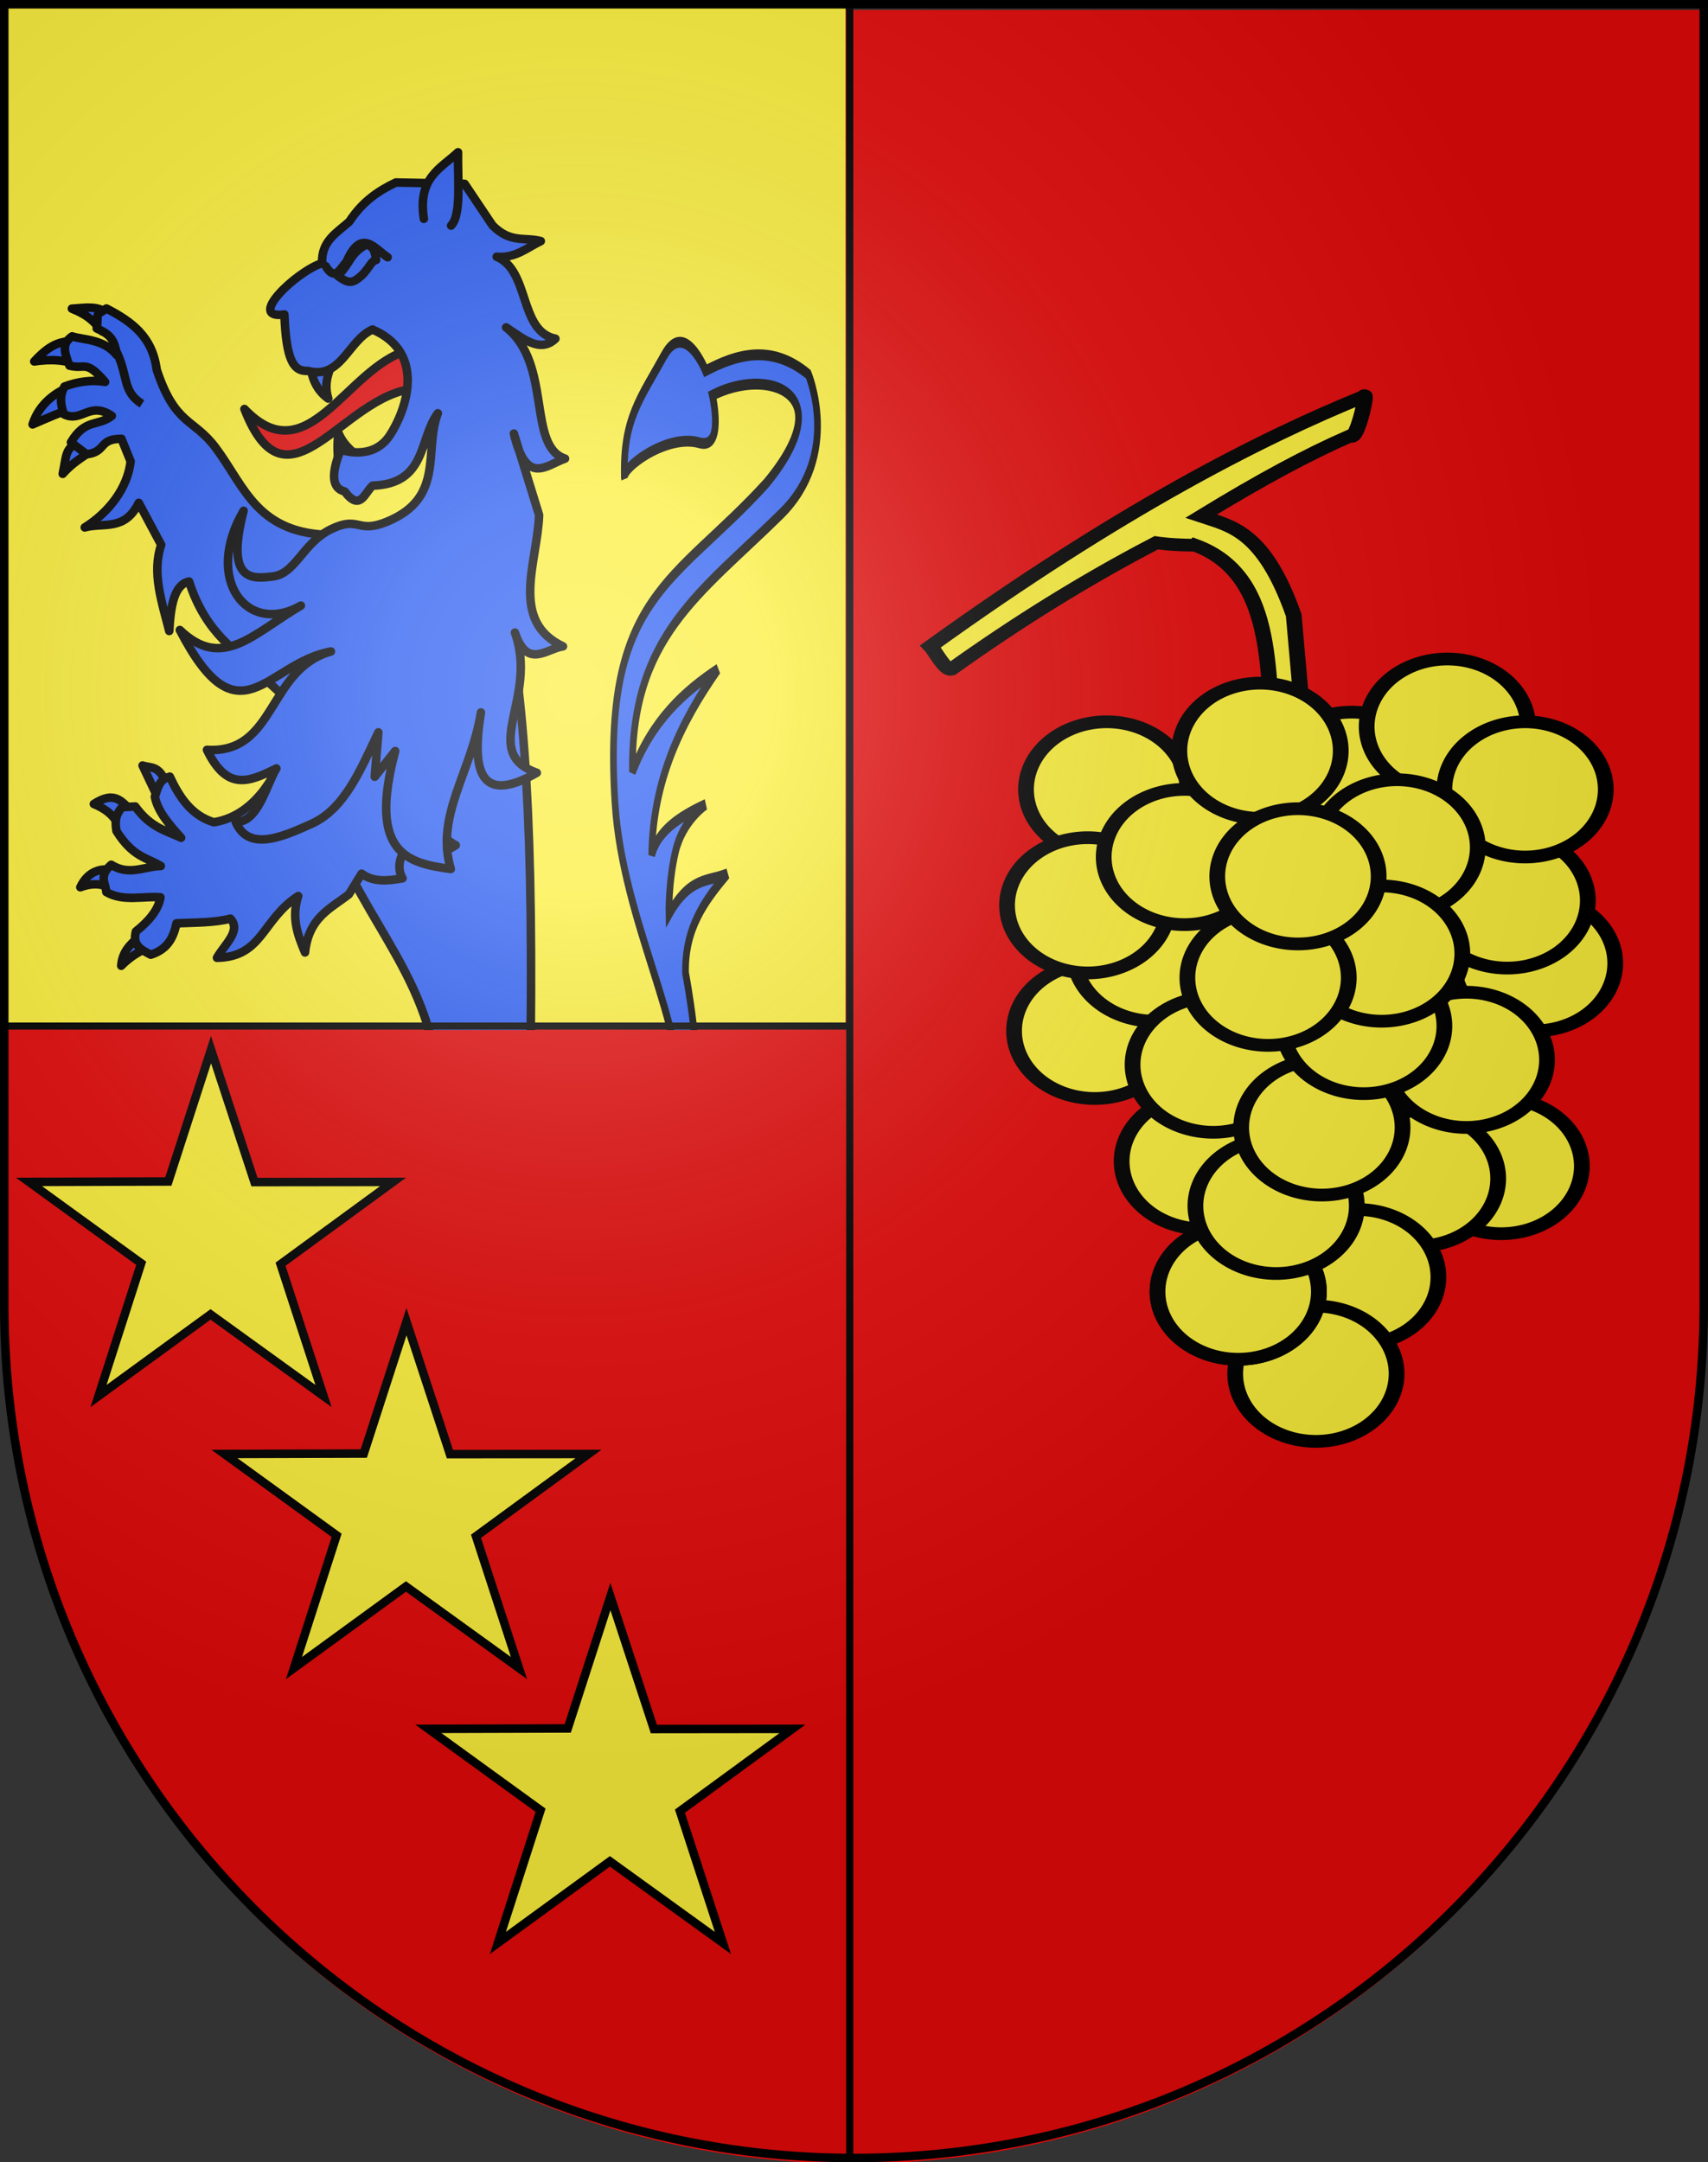 <?xml version="1.0" encoding="UTF-8" standalone="no"?>
<!-- Created with Inkscape (http://www.inkscape.org/) -->

<svg
   xmlns:dc="http://purl.org/dc/elements/1.1/"
   xmlns:cc="http://creativecommons.org/ns#"
   xmlns:rdf="http://www.w3.org/1999/02/22-rdf-syntax-ns#"
   xmlns:svg="http://www.w3.org/2000/svg"
   xmlns="http://www.w3.org/2000/svg"
   xmlns:xlink="http://www.w3.org/1999/xlink"
   xmlns:inkscape="http://www.inkscape.org/namespaces/inkscape"
   version="1.0"
   width="603"
   height="763"
   id="svg20">
  <rect width="100%" height="100%" fill="#333333" stroke="none"/>
  <desc
     id="desc22">Coat of Arms of Canton of Freiburg (Fribourg)</desc>
  <defs
     id="defs29">
    <inkscape:path-effect
       effect="skeletal"
       id="path-effect4815" />
    <linearGradient
       id="linearGradient2893">
      <stop
         id="stop2895"
         style="stop-color:#ffffff;stop-opacity:0.314"
         offset="0" />
      <stop
         id="stop2897"
         style="stop-color:#ffffff;stop-opacity:0.251"
         offset="0.19" />
      <stop
         id="stop2901"
         style="stop-color:#6b6b6b;stop-opacity:0.125"
         offset="0.6" />
      <stop
         id="stop2899"
         style="stop-color:#000000;stop-opacity:0.125"
         offset="1" />
    </linearGradient>
    <radialGradient
       cx="858.042"
       cy="579.933"
       r="300"
       fx="858.042"
       fy="579.933"
       id="radialGradient3236"
       xlink:href="#linearGradient2893"
       gradientUnits="userSpaceOnUse"
       gradientTransform="matrix(1.215,0,0,1.267,-839.192,-490.489)" />
  </defs>
  <g
     id="layer1"
     style="display:inline">
    <path
       d="M 1.5,3.5 1.5,366 l 0,96.368 c 0,166.219 134.166,300.983 299.725,301.132 0.092,8e-5 0.183,1.2e-4 0.275,1.2e-4 C 467.185,763.5 601.5,628.678 601.5,462.368 l 0,-458.868 z"
       id="path1899"
       style="fill:#e20909;fill-opacity:1" />
    <g
       transform="matrix(1.492,0,0,1.205,-855.687,-72.086)"
       id="g21277"
       style="stroke:#000000;stroke-width:3.725;stroke-miterlimit:4;stroke-opacity:1;stroke-dasharray:none;display:inline">
      <path
         d="m 783.942,599.635 a 19.092,19.799 0 1 1 0.031,0.011"
         transform="translate(146.492,-239.002)"
         id="path11535"
         style="fill:#fcef3c;fill-opacity:1;fill-rule:evenodd;stroke:#000000;stroke-width:3.725;stroke-linecap:round;stroke-linejoin:round;stroke-miterlimit:4;stroke-opacity:1;stroke-dasharray:none;stroke-dashoffset:0" />
      <path
         d="m 783.942,599.635 a 19.092,19.799 0 1 1 0.031,0.011"
         transform="translate(140.007,-257.387)"
         id="path11505"
         style="fill:#fcef3c;fill-opacity:1;fill-rule:evenodd;stroke:#000000;stroke-width:3.725;stroke-linecap:round;stroke-linejoin:round;stroke-miterlimit:4;stroke-opacity:1;stroke-dasharray:none;stroke-dashoffset:0" />
      <path
         d="m 783.942,599.635 a 19.092,19.799 0 1 1 0.031,0.011"
         transform="translate(103.238,-292.742)"
         id="path11507"
         style="fill:#fcef3c;fill-opacity:1;fill-rule:evenodd;stroke:#000000;stroke-width:3.725;stroke-linecap:round;stroke-linejoin:round;stroke-miterlimit:4;stroke-opacity:1;stroke-dasharray:none;stroke-dashoffset:0" />
      <path
         d="m 783.942,599.635 a 19.092,19.799 0 1 1 0.031,0.011"
         transform="translate(45.255,-289.914)"
         id="path11509"
         style="fill:#fcef3c;fill-opacity:1;fill-rule:evenodd;stroke:#000000;stroke-width:3.725;stroke-linecap:round;stroke-linejoin:round;stroke-miterlimit:4;stroke-opacity:1;stroke-dasharray:none;stroke-dashoffset:0" />
      <path
         d="m 783.942,599.635 a 19.092,19.799 0 1 1 0.031,0.011"
         transform="translate(125.865,-308.299)"
         id="path11513"
         style="fill:#fcef3c;fill-opacity:1;fill-rule:evenodd;stroke:#000000;stroke-width:3.725;stroke-linecap:round;stroke-linejoin:round;stroke-miterlimit:4;stroke-opacity:1;stroke-dasharray:none;stroke-dashoffset:0" />
      <path
         d="m 783.942,599.635 a 19.092,19.799 0 1 1 0.031,0.011"
         transform="translate(144.25,-289.914)"
         id="path11515"
         style="fill:#fcef3c;fill-opacity:1;fill-rule:evenodd;stroke:#000000;stroke-width:3.725;stroke-linecap:round;stroke-linejoin:round;stroke-miterlimit:4;stroke-opacity:1;stroke-dasharray:none;stroke-dashoffset:0" />
      <path
         d="m 783.942,599.635 a 19.092,19.799 0 1 1 0.031,0.011"
         transform="translate(42.426,-219.203)"
         id="path11523"
         style="fill:#fcef3c;fill-opacity:1;fill-rule:evenodd;stroke:#000000;stroke-width:3.725;stroke-linecap:round;stroke-linejoin:round;stroke-miterlimit:4;stroke-opacity:1;stroke-dasharray:none;stroke-dashoffset:0" />
      <path
         d="m 783.942,599.635 a 19.092,19.799 0 1 1 0.031,0.011"
         transform="translate(56.569,-241.831)"
         id="path11519"
         style="fill:#fcef3c;fill-opacity:1;fill-rule:evenodd;stroke:#000000;stroke-width:3.725;stroke-linecap:round;stroke-linejoin:round;stroke-miterlimit:4;stroke-opacity:1;stroke-dasharray:none;stroke-dashoffset:0" />
      <path
         d="m 783.942,599.635 a 19.092,19.799 0 1 1 0.031,0.011"
         transform="translate(40.77,-255.973)"
         id="path11521"
         style="fill:#fcef3c;fill-opacity:1;fill-rule:evenodd;stroke:#000000;stroke-width:3.725;stroke-linecap:round;stroke-linejoin:round;stroke-miterlimit:4;stroke-opacity:1;stroke-dasharray:none;stroke-dashoffset:0" />
      <path
         d="m 856.306,219.472 c -5.657,0 -9.192,-0.707 -9.192,-0.707 -17.241,11.098 -33.349,23.636 -48.543,37.062 -1.399,0.38 -3.914,-5.544 -4.86,-6.739 44.589,-39.74 78.152,-60.901 102.433,-73.107 1.349,-2.715 -1.583,13.539 -3.104,11.454 -10.147,5.525 -20.736,12.519 -35.319,23.551 7.071,2.924 14.849,4.232 21.92,28.991 l 2.828,39.598 -7.071,0 c -2.752,-18.932 1.319,-50.778 -19.092,-60.104 z"
         id="path11555"
         style="fill:#fcef3c;fill-opacity:1;fill-rule:evenodd;stroke:#000000;stroke-width:3.725;stroke-linecap:butt;stroke-linejoin:miter;stroke-miterlimit:4;stroke-opacity:1;stroke-dasharray:none" />
      <path
         d="m 783.942,599.635 a 19.092,19.799 0 1 1 0.031,0.011"
         transform="translate(113.966,-272.943)"
         id="path11531"
         style="fill:#fcef3c;fill-opacity:1;fill-rule:evenodd;stroke:#000000;stroke-width:3.725;stroke-linecap:round;stroke-linejoin:round;stroke-miterlimit:4;stroke-opacity:1;stroke-dasharray:none;stroke-dashoffset:0" />
      <path
         d="m 783.942,599.635 a 19.092,19.799 0 1 1 0.031,0.011"
         transform="translate(63.64,-270.115)"
         id="path11533"
         style="fill:#fcef3c;fill-opacity:1;fill-rule:evenodd;stroke:#000000;stroke-width:3.725;stroke-linecap:round;stroke-linejoin:round;stroke-miterlimit:4;stroke-opacity:1;stroke-dasharray:none;stroke-dashoffset:0" />
      <path
         d="m 783.942,599.635 a 19.092,19.799 0 1 1 0.031,0.011"
         transform="translate(81.539,-301.228)"
         id="path11511"
         style="fill:#fcef3c;fill-opacity:1;fill-rule:evenodd;stroke:#000000;stroke-width:3.725;stroke-linecap:round;stroke-linejoin:round;stroke-miterlimit:4;stroke-opacity:1;stroke-dasharray:none;stroke-dashoffset:0" />
      <path
         d="m 783.942,599.635 a 19.092,19.799 0 1 1 0.031,0.011"
         transform="translate(138.593,-179.605)"
         id="path11543"
         style="fill:#fcef3c;fill-opacity:1;fill-rule:evenodd;stroke:#000000;stroke-width:3.725;stroke-linecap:round;stroke-linejoin:round;stroke-miterlimit:4;stroke-opacity:1;stroke-dasharray:none;stroke-dashoffset:0" />
      <path
         d="m 783.942,599.635 a 19.092,19.799 0 1 1 0.031,0.011"
         transform="translate(118.794,-175.948)"
         id="path11541"
         style="fill:#fcef3c;fill-opacity:1;fill-rule:evenodd;stroke:#000000;stroke-width:3.725;stroke-linecap:round;stroke-linejoin:round;stroke-miterlimit:4;stroke-opacity:1;stroke-dasharray:none;stroke-dashoffset:0" />
      <path
         d="m 783.942,599.635 a 19.092,19.799 0 1 1 0.031,0.011"
         transform="translate(130.35,-210.718)"
         id="path11537"
         style="fill:#fcef3c;fill-opacity:1;fill-rule:evenodd;stroke:#000000;stroke-width:3.725;stroke-linecap:round;stroke-linejoin:round;stroke-miterlimit:4;stroke-opacity:1;stroke-dasharray:none;stroke-dashoffset:0" />
      <path
         d="m 783.942,599.635 a 19.092,19.799 0 1 1 0.031,0.011"
         transform="translate(67.882,-181.019)"
         id="path11547"
         style="fill:#fcef3c;fill-opacity:1;fill-rule:evenodd;stroke:#000000;stroke-width:3.725;stroke-linecap:round;stroke-linejoin:round;stroke-miterlimit:4;stroke-opacity:1;stroke-dasharray:none;stroke-dashoffset:0" />
      <path
         d="m 783.942,599.635 a 19.092,19.799 0 1 1 0.031,0.011"
         transform="translate(70.468,-209.304)"
         id="path11525"
         style="fill:#fcef3c;fill-opacity:1;fill-rule:evenodd;stroke:#000000;stroke-width:3.725;stroke-linecap:round;stroke-linejoin:round;stroke-miterlimit:4;stroke-opacity:1;stroke-dasharray:none;stroke-dashoffset:0" />
      <path
         d="m 783.942,599.635 a 19.092,19.799 0 1 1 0.031,0.011"
         transform="translate(104.652,-147.078)"
         id="path11549"
         style="fill:#fcef3c;fill-opacity:1;fill-rule:evenodd;stroke:#000000;stroke-width:3.725;stroke-linecap:round;stroke-linejoin:round;stroke-miterlimit:4;stroke-opacity:1;stroke-dasharray:none;stroke-dashoffset:0" />
      <path
         d="m 783.942,599.635 a 19.092,19.799 0 1 1 0.031,0.011"
         transform="translate(94.752,-118.794)"
         id="path11551"
         style="fill:#fcef3c;fill-opacity:1;fill-rule:evenodd;stroke:#000000;stroke-width:3.725;stroke-linecap:round;stroke-linejoin:round;stroke-miterlimit:4;stroke-opacity:1;stroke-dasharray:none;stroke-dashoffset:0" />
      <path
         d="m 783.942,599.635 a 19.092,19.799 0 1 1 0.031,0.011"
         transform="translate(76.368,-142.836)"
         id="path11553"
         style="fill:#fcef3c;fill-opacity:1;fill-rule:evenodd;stroke:#000000;stroke-width:3.725;stroke-linecap:round;stroke-linejoin:round;stroke-miterlimit:4;stroke-opacity:1;stroke-dasharray:none;stroke-dashoffset:0" />
      <path
         d="m 783.942,599.635 a 19.092,19.799 0 1 1 0.031,0.011"
         transform="translate(76.368,-142.836)"
         id="path11503"
         style="fill:#fcef3c;fill-opacity:1;fill-rule:evenodd;stroke:#000000;stroke-width:3.725;stroke-linecap:round;stroke-linejoin:round;stroke-miterlimit:4;stroke-opacity:1;stroke-dasharray:none;stroke-dashoffset:0" />
      <path
         d="m 783.942,599.635 a 19.092,19.799 0 1 1 0.031,0.011"
         transform="translate(85.338,-167.948)"
         id="path11545"
         style="fill:#fcef3c;fill-opacity:1;fill-rule:evenodd;stroke:#000000;stroke-width:3.725;stroke-linecap:round;stroke-linejoin:round;stroke-miterlimit:4;stroke-opacity:1;stroke-dasharray:none;stroke-dashoffset:0" />
      <path
         d="m 783.942,599.635 a 19.092,19.799 0 1 1 0.031,0.011"
         transform="translate(96.167,-190.919)"
         id="path11539"
         style="fill:#fcef3c;fill-opacity:1;fill-rule:evenodd;stroke:#000000;stroke-width:3.725;stroke-linecap:round;stroke-linejoin:round;stroke-miterlimit:4;stroke-opacity:1;stroke-dasharray:none;stroke-dashoffset:0" />
      <path
         d="m 783.942,599.635 a 19.092,19.799 0 1 1 0.031,0.011"
         transform="translate(106.066,-220.617)"
         id="path11527"
         style="fill:#fcef3c;fill-opacity:1;fill-rule:evenodd;stroke:#000000;stroke-width:3.725;stroke-linecap:round;stroke-linejoin:round;stroke-miterlimit:4;stroke-opacity:1;stroke-dasharray:none;stroke-dashoffset:0" />
      <path
         d="m 783.942,599.635 a 19.092,19.799 0 1 1 0.031,0.011"
         transform="translate(110.309,-241.831)"
         id="path11529"
         style="fill:#fcef3c;fill-opacity:1;fill-rule:evenodd;stroke:#000000;stroke-width:3.725;stroke-linecap:round;stroke-linejoin:round;stroke-miterlimit:4;stroke-opacity:1;stroke-dasharray:none;stroke-dashoffset:0" />
      <path
         d="m 783.942,599.635 a 19.092,19.799 0 1 1 0.031,0.011"
         transform="translate(83.439,-234.76)"
         id="path11501"
         style="fill:#fcef3c;fill-opacity:1;fill-rule:evenodd;stroke:#000000;stroke-width:3.725;stroke-linecap:round;stroke-linejoin:round;stroke-miterlimit:4;stroke-opacity:1;stroke-dasharray:none;stroke-dashoffset:0" />
      <path
         d="m 783.942,599.635 a 19.092,19.799 0 1 1 0.031,0.011"
         transform="translate(90.51,-264.458)"
         id="path11517"
         style="fill:#fcef3c;fill-opacity:1;fill-rule:evenodd;stroke:#000000;stroke-width:3.725;stroke-linecap:round;stroke-linejoin:round;stroke-miterlimit:4;stroke-opacity:1;stroke-dasharray:none;stroke-dashoffset:0" />
    </g>
    <rect
       width="297"
       height="361"
       x="1.5"
       y="1"
       id="rect3959"
       style="fill:#fcef3c;fill-opacity:1;stroke:#000000;stroke-width:2.5;stroke-miterlimit:4;stroke-opacity:0;stroke-dasharray:none;display:inline" />
  </g>
  <g
     id="layer2"
     style="display:inline">
    <path
       d="m 300,3 c 0,758 0,760 0,760"
       id="path3953"
       style="fill:none;stroke:#000000;stroke-width:2.5;stroke-linecap:butt;stroke-linejoin:miter;stroke-miterlimit:4;stroke-opacity:1;stroke-dasharray:none" />
    <g
       transform="matrix(0.59,0.181,-0.111,0.961,37.648,-0.74)"
       id="g3046"
       style="fill:#2b5df2;stroke:#000000;stroke-width:3.925;stroke-miterlimit:4;stroke-opacity:1;stroke-dasharray:none;display:inline">
      <path
         d="m 325.011,344.379 c 2.542,-0.915 14.107,-8.432 41.231,49.719 29.907,27.614 49.244,-36.107 50.671,-56.235 -0.994,-24.839 -17.288,-55.043 -17.288,-55.043 -3.558,-15.929 6.473,-27.976 17.486,-39.742 -10.513,4.912 -21.462,5.015 -30.999,20.666 0,0 -2.583,-11.128 -0.397,-23.05 2.186,-11.923 14.307,-19.871 14.307,-19.871 -14.232,7.122 -26.181,14.624 -27.819,23.845 -4.431,-26.859 8.162,-50.476 25.832,-73.125 -18.401,11.854 -34.634,25.441 -42.524,45.703 -10.064,-47.994 27.462,-70.726 68.754,-107.701 30.991,-27.751 6.359,-52.459 6.359,-52.459 -23.677,-6.906 -43.305,1.05 -59.613,9.935 0,0 -15.62,-16.293 -25.037,-0.795 -10.922,17.974 -19.657,27.087 -14.705,47.69 -2.554,-3.405 22.025,-20.509 40.934,-20.666 15.223,-0.126 4.372,-18.281 4.372,-18.281 29.907,-16.015 74.879,-15.539 36.96,25.435 -46.207,45.69 -87.657,57.583 -65.972,129.956 12.317,41.105 56.905,72.086 56.235,98.957 5.167,17.362 -12.16,80.47 -33.979,47.094 -18.883,-44.732 -32.69,-48.7 -49.009,-47.31 l 4.201,15.276 z"
         id="path2030"
         style="fill:#2b5df2;fill-opacity:1;fill-rule:evenodd;stroke:#000000;stroke-width:3.925;stroke-linecap:butt;stroke-linejoin:miter;stroke-miterlimit:4;stroke-opacity:1;stroke-dasharray:none;display:inline" />
    </g>
    <path
       d="m 24.798,136.41 c -4.293,1.645 -10.839,5.524 -13.294,13.357 5.622,-2.416 10.078,-4.454 14.043,-5.495 l -0.749,-7.863 z"
       id="path3249"
       style="fill:#2b5df2;fill-opacity:1;fill-rule:evenodd;stroke:#000000;stroke-width:3.007;stroke-linecap:round;stroke-linejoin:round;stroke-miterlimit:4;stroke-opacity:1;stroke-dasharray:none;display:inline" />
    <path
       d="m 26.148,119.845 c -4.353,1.207 -7.363,0.422 -14.065,7.698 5.808,-0.871 11.934,-0.617 15.639,1.696 l -1.573,-9.394 z"
       id="path3247"
       style="fill:#2b5df2;fill-opacity:1;fill-rule:evenodd;stroke:#000000;stroke-width:3.007;stroke-linecap:round;stroke-linejoin:round;stroke-miterlimit:4;stroke-opacity:1;stroke-dasharray:none;display:inline" />
    <path
       d="m 38.379,110.837 c -3.95,-3.267 -8.541,-2.134 -12.999,-1.917 5.957,2.429 7.532,4.37 10.742,8.039 l 2.258,-6.122 z"
       id="path3245"
       style="fill:#2b5df2;fill-opacity:1;fill-rule:evenodd;stroke:#000000;stroke-width:3.007;stroke-linecap:round;stroke-linejoin:round;stroke-miterlimit:4;stroke-opacity:1;stroke-dasharray:none;display:inline" />
    <path
       d="m 28.488,155.446 c -5.697,2.832 -4.882,4.848 -6.351,11.767 5.443,-6.013 8.78,-6.075 11.09,-9.8 l -4.739,-1.967 z"
       id="path4220"
       style="fill:#2b5df2;fill-opacity:1;fill-rule:evenodd;stroke:#000000;stroke-width:3.007;stroke-linecap:round;stroke-linejoin:round;stroke-miterlimit:4;stroke-opacity:1;stroke-dasharray:none;display:inline" />
    <path
       d="m 55.327,130.454 c 6.56,19.777 12.96,17.023 20.847,27.584 10.292,13.779 14.619,30.752 41.752,30.752 l -7.429,66.397 -21.466,-19.757 c -4.346,-5.466 -16.072,-10.868 -22.29,-30.238 -5.281,1.121 -6.503,8.715 -6.993,17.476 -2.571,-10.215 -6.226,-20.48 -2.837,-30.418 l -7.928,-14.813 c -4.965,10.164 -12.508,6.839 -19.064,8.681 8.429,-5.242 15.119,-13.833 16.199,-23.301 l -3.232,-7.974 c -8.218,-0.014 -5.209,4.62 -12.299,5.467 l -5.546,-4.234 c 5.089,-8.511 9.497,-5.469 14.434,-9.318 -7.816,-5.349 -10.624,2.511 -16.893,-0.563 -1.46,-4.009 -1.386,-6.879 0.165,-9.789 4.333,-1.639 9.476,-2.502 14.361,-1.625 -6.911,-8.056 -6.937,-4.306 -12.584,-5.754 -1.833,-4.784 -2.791,-7.742 0.931,-10.337 3.726,1.278 11.202,0.853 15.716,6.567 -0.594,-5.548 -2.563,-7.374 -7.024,-9.352 0.881,-6.143 -1.139,-3.908 3.427,-7.047 9.185,4.732 16.232,10.064 17.754,21.599 z"
       id="path3243"
       style="fill:#2b5df2;fill-rule:evenodd;stroke:#000000;stroke-width:3.007;stroke-linecap:round;stroke-linejoin:round;stroke-miterlimit:4;stroke-opacity:1;stroke-dasharray:none;display:inline" />
    <path
       d="m 105.365,251.988 c 8.465,56.411 34.465,75.296 45.305,109.077 12.385,38.594 7.97,42.142 7.97,42.142 -5.172,22.761 -18.112,42.034 -14.27,56.533 16.771,63.3 -22.356,38.108 -2.942,75.402 -10.595,-19.14 7.592,-24.391 14.764,-34.999 4.221,9.81 8.894,18.903 17.992,20.971 -2.676,14.164 -9.409,28.574 -4.774,42.293 -5.509,8.783 -8.238,22 -17.828,24.274 -3.801,-3.625 -4.148,-6.984 -11.404,-5.804 -3.915,2.794 -2.432,6.379 -2.697,8.951 9.408,2.335 1.931,0.54 9.563,5.385 -9.902,2.147 -6.6,-4.241 -15.366,5.484 -0.564,3.931 2.693,7.342 3.132,10.289 8.981,-3.034 5.108,-6.129 14.155,-3.292 -4.906,3.819 -6.089,3.76 -9.973,9.611 -0.914,5.54 4.121,7.015 4.329,10.322 9.126,-4.494 6.294,-10.349 16.739,-14.676 -0.133,3.132 -0.304,6.28 1.35,8.723 2.767,0.92 5.362,1.327 8.043,-1.516 0.731,-4.044 2.095,-8.126 -0.257,-11.982 8.427,-11.057 22.029,-15.942 20.112,-39.336 2.518,5.133 5.428,9.585 10.733,9.879 -3.437,-13.323 9.349,-16.764 -1.523,-32.504 2.906,-5.539 4.817,-13.155 10.605,-12.68 l 0.226,-24.085 c -29.735,-39.697 2.748,-95.022 -21.981,-144.095 0.873,-85.002 -2.988,-129.251 -11.582,-165.789 l -70.424,51.422 z"
       id="path3453"
       style="fill:#2b5df2;fill-rule:evenodd;stroke:#000000;stroke-width:3.007;stroke-linecap:round;stroke-linejoin:round;stroke-miterlimit:4;stroke-opacity:1;stroke-dasharray:none;display:inline" />
    <path
       d="m 58.438,275.903 c -2.408,-5.932 -5.335,-4.815 -8.11,-5.776 l 5.316,11.211 2.794,-5.435 z"
       id="path2264"
       style="fill:#2b5df2;fill-opacity:1;fill-rule:evenodd;stroke:#000000;stroke-width:3.007;stroke-linecap:round;stroke-linejoin:round;stroke-miterlimit:4;stroke-opacity:1;stroke-dasharray:none;display:inline" />
    <path
       d="m 46.809,286.389 c -3.724,-3.099 -5.889,-7.73 -13.681,-2.679 5.954,2.48 7.628,5.22 9.945,9.425 l 3.737,-6.747 z"
       id="path2266"
       style="fill:#2b5df2;fill-opacity:1;fill-rule:evenodd;stroke:#000000;stroke-width:3.007;stroke-linecap:round;stroke-linejoin:round;stroke-miterlimit:4;stroke-opacity:1;stroke-dasharray:none;display:inline" />
    <path
       d="m 40.473,307.085 c -4.408,-0.917 -9.314,0.015 -12.12,6.003 3.216,-1.181 6.45,-1.57 9.727,-0.09 l 2.394,-5.913 z"
       id="path2268"
       style="fill:#2b5df2;fill-opacity:1;fill-rule:evenodd;stroke:#000000;stroke-width:3.007;stroke-linecap:round;stroke-linejoin:round;stroke-miterlimit:4;stroke-opacity:1;stroke-dasharray:none;display:inline" />
    <path
       d="m 48.991,330.638 c -2.948,2.546 -5.835,5.15 -6.188,10.155 3.449,-3.529 7.304,-5.641 11.315,-7.207 l -5.126,-2.948 z"
       id="path2270"
       style="fill:#2b5df2;fill-opacity:1;fill-rule:evenodd;stroke:#000000;stroke-width:3.007;stroke-linecap:round;stroke-linejoin:round;stroke-miterlimit:4;stroke-opacity:1;stroke-dasharray:none;display:inline" />
    <path
       d="m 59.952,274.056 c -4.028,1.06 -4.232,4.32 -5.286,7.091 1.076,5.386 5.189,9.93 9.282,14.48 -5.377,-2.549 -10.717,-3.489 -16.208,-11.05 l -4.663,0.284 c -2.597,2.916 -2.409,5.663 -1.948,8.393 5.726,9.146 10.543,9.286 15.654,12.338 -5.807,0.106 -11.161,3.57 -17.522,-0.439 -4.506,3.959 -1.945,6.573 -1.725,9.633 5.996,3.47 12.722,1.371 19.11,1.847 -0.662,4.243 -3.857,8.233 -8.674,12.062 -1.351,5.183 2.168,6.521 5.247,8.206 4.118,-1.358 7.674,-3.922 9.085,-11.084 6.556,-0.299 13.469,-0.172 19.03,-1.659 3.979,4.271 -2.112,9.155 -4.742,13.828 16.16,-0.294 15.833,-13.453 28.686,-21.804 -2.485,7.691 -0.163,13.841 2.402,19.913 1.333,-12.374 8.897,-15.367 15.485,-20.5 l 4.503,-7.295 c 4.221,3.091 9.286,2.543 14.436,1.63 -2.637,-4.687 -0.261,-9.68 4.33,-14.806 6.855,6.644 10.898,5.536 14.47,3.132 -14.924,-7.82 -4.22,-31.856 -4.622,-48.865 L 133.833,220.669 93.138,278.808 c -3.937,5.098 -9.472,10.005 -17.64,11.353 -7.912,-2.398 -12.147,-8.796 -15.546,-16.105 z"
       id="path2262"
       style="fill:#2b5df2;fill-rule:evenodd;stroke:#000000;stroke-width:3.007;stroke-linecap:round;stroke-linejoin:round;stroke-miterlimit:4;stroke-opacity:1;stroke-dasharray:none;display:inline" />
    <path
       d="m 119.542,165.839 c -0.026,-4.327 -0.798,-7.176 -0.051,-13.037 2.278,5.197 5.702,6.86 8.649,9.993"
       id="path2476"
       style="fill:#ffffff;fill-rule:evenodd;stroke:#000000;stroke-width:3.007;stroke-linecap:round;stroke-linejoin:round;stroke-miterlimit:4;stroke-opacity:1;stroke-dasharray:none" />
    <path
       d="m 144.026,123.631 c -21.794,6.064 -35.321,44.169 -57.728,20.692 15.195,39.026 34.673,-5.019 60.127,-7.182 l -2.399,-13.51 z"
       id="path3447"
       style="fill:#e20909;fill-opacity:1;fill-rule:evenodd;stroke:#000000;stroke-width:3.007;stroke-linecap:round;stroke-linejoin:round;stroke-miterlimit:4;stroke-opacity:1;stroke-dasharray:none" />
    <path
       d="m 109.624,129.461 c 0.729,5.221 2.929,8.835 6.277,11.195 -2.009,-6.374 0.995,-10.842 2.674,-15.814"
       id="path2474"
       style="fill:#2b5df2;fill-rule:evenodd;stroke:#000000;stroke-width:3.007;stroke-linecap:round;stroke-linejoin:round;stroke-miterlimit:4;stroke-opacity:1;stroke-dasharray:none" />
    <path
       d="m 133.582,258.417 -1.284,15.685 7.23,-9.087 c -9.745,36.431 4.572,39.548 19.626,41.645 -5.607,-18.843 7.241,-34.036 10.637,-55.259 -3.407,20.933 -0.196,32.696 19.726,21.302 -20.545,-7.326 0.663,-26.237 -7.727,-49.483 4.348,13.031 11.028,5.736 16.971,4.871 -18.992,-8.984 -9.048,-29.52 -8.433,-46.332 L 181.424,152.999 c 4.382,18.653 11.497,11.112 18.062,8.836 -13.453,-4.419 -4.476,-33.466 -20.81,-46.302 5.942,3.847 11.967,9.228 17.416,3.988 -12.926,-2.629 -8.927,-24.014 -20.742,-28.92 6.664,0.592 10.68,-3.198 15.585,-5.517 -5.644,-1.525 -10.764,0.872 -17.063,-5.564 l -9.834,-14.65 -24.263,-0.477 c -6.02,2.843 -11.752,6.628 -16.449,13.801 -4.374,3.938 -9.98,6.893 -9.585,14.634 -9.33,3.095 -26.952,20.016 -13.338,18.139 0.633,15.853 3.053,20.186 8.285,19.913 11.742,3.154 14.211,-10.748 22.814,-14.603 19.358,8.285 11.721,28.845 6.11,37.363 -6.099,9.259 -17.336,5.049 -17.336,5.049 -3.524,8.742 -3.056,13.653 1.403,14.734 5.477,7.277 7.061,0.417 9.858,-2.039 19.213,-0.679 16.268,-16.425 23.041,-25.562 -5.029,13.193 2.638,29.812 -17.968,38.272 -10.641,4.377 -9.583,-2.228 -19.632,2.598 -10.049,4.827 -12.574,15.716 -20.564,16.708 -7.142,0.887 -17.012,2.215 -10.405,-23.151 -14.187,24.148 1.199,44.294 20.222,33.456 -17.093,10.044 -27.695,22.994 -42.749,8.606 21.055,40.666 30.647,11.634 53.351,7.586 -22.497,6.314 -19.276,36.159 -43.768,34.713 7.061,14.547 14.608,11.476 24.511,6.554 -3.63,5.96 -6.506,19.256 -14.367,18.866 4.538,10.641 16.501,5.297 26.82,0.659 11.741,-5.277 17.419,-19.442 23.552,-32.271 z"
       id="path2462"
       style="fill:#2b5df2;fill-rule:evenodd;stroke:#000000;stroke-width:3.007;stroke-linecap:round;stroke-linejoin:round;stroke-miterlimit:4;stroke-opacity:1;stroke-dasharray:none" />
    <path
       d="m 149.646,77.217 c -2.262,-14.615 6.047,-17.812 12.061,-23.489 -0.163,9.715 1.257,22.048 -2.455,25.89"
       id="path2472"
       style="fill:#2b5df2;fill-rule:evenodd;stroke:#000000;stroke-width:3.007;stroke-linecap:round;stroke-linejoin:round;stroke-miterlimit:4;stroke-opacity:1;stroke-dasharray:none" />
    <path
       d="m 114.99,93.909 c 3.263,5.564 5.157,0.869 7.351,-1.576 5.218,-11.882 9.801,-4.714 14.517,-1.549"
       id="path3449"
       style="fill:#2b5df2;fill-rule:evenodd;stroke:#000000;stroke-width:3.007;stroke-linecap:round;stroke-linejoin:round;stroke-miterlimit:4;stroke-opacity:1;stroke-dasharray:none" />
    <path
       d="m 119.214,97.32 c 2.877,2.175 4.562,2.875 6.917,1.141 3.847,-2.61 4.792,-6.609 6.665,-6.718 -0.345,-2.578 -0.848,-5.009 -3.509,-5.425 -5.923,3.226 -5.417,6.546 -10.073,11.002 z"
       id="path3451"
       style="fill:#2b5df2;fill-opacity:1;fill-rule:evenodd;stroke:#000000;stroke-width:3.007;stroke-linecap:round;stroke-linejoin:round;stroke-miterlimit:4;stroke-opacity:1;stroke-dasharray:none" />
    <path
       d="m 164.278,500.245 c 3.467,-12.386 -0.177,-24.339 -1.385,-36.44"
       id="path3518"
       style="fill:#ffffff;fill-rule:evenodd;stroke:#000000;stroke-width:3.007;stroke-linecap:round;stroke-linejoin:round;stroke-miterlimit:4;stroke-opacity:1;stroke-dasharray:none;display:inline" />
    <path
       d="m 40.661,123.135 c 4.944,9.595 2.194,14.728 9.461,19.386"
       id="path4248"
       style="fill:#2b5df2;fill-rule:evenodd;stroke:#000000;stroke-width:3.007;stroke-linecap:butt;stroke-linejoin:miter;stroke-miterlimit:4;stroke-opacity:1;stroke-dasharray:none;display:inline" />
    <rect
       width="168.5"
       height="277.779"
       x="118.585"
       y="363.485"
       id="rect4826"
       style="fill:#e20909;fill-opacity:1;stroke:#000000;stroke-width:2.544;stroke-miterlimit:4;stroke-opacity:0;stroke-dasharray:none" />
    <path
       d="m 2.321,362.07 c 298,0 298,0 298,0 l 0,0 0,0"
       id="path3957"
       style="fill:none;stroke:#000000;stroke-width:2.5;stroke-linecap:butt;stroke-linejoin:miter;stroke-miterlimit:4;stroke-opacity:1;stroke-dasharray:none;display:inline" />
    <path
       d="m 74.5,370.38 15.345,46.749 48.92,-0.057 L 99.047,446.112 114.218,492.62 74.326,463.82 34.782,492.62 49.845,445.78 10.234,417.071 59.437,416.923 74.5,370.38 z"
       id="path8347"
       style="fill:#fcef3c;fill-opacity:1;stroke:#000000;stroke-width:3;stroke-miterlimit:4;stroke-opacity:1;stroke-dasharray:none;stroke-dashoffset:0;display:inline" />
    <path
       d="m 143.5,466.38 15.345,46.749 48.92,-0.057 -39.719,29.04 15.171,46.508 -39.893,-28.801 -39.544,28.801 15.063,-46.84 -39.611,-28.709 49.203,-0.148 L 143.5,466.38 z"
       id="path8347-1"
       style="fill:#fcef3c;fill-opacity:1;stroke:#000000;stroke-width:3;stroke-miterlimit:4;stroke-opacity:1;stroke-dasharray:none;stroke-dashoffset:0;display:inline" />
    <path
       d="m 215.5,563.38 15.345,46.749 48.92,-0.057 -39.719,29.04 15.171,46.508 -39.893,-28.801 -39.544,28.801 15.063,-46.84 -39.611,-28.709 49.203,-0.148 L 215.5,563.38 z"
       id="path8347-7"
       style="fill:#fcef3c;fill-opacity:1;stroke:#000000;stroke-width:3;stroke-miterlimit:4;stroke-opacity:1;stroke-dasharray:none;stroke-dashoffset:0;display:inline" />
  </g>
  <g
     id="layer3"
     style="display:inline">
    <path
       d="m 1.5,1.5 0,458.868 C 1.5,626.679 135.815,761.5 301.5,761.5 467.185,761.5 601.5,626.679 601.5,460.368 L 601.5,1.5 1.5,1.5 z"
       id="path2346"
       style="fill:url(#radialGradient3236);fill-opacity:1" />
  </g>
  <g
     id="layer4"
     style="display:inline">
    <path
       d="m 1.5,1.5 0,458.868 C 1.5,626.679 135.815,761.5 301.5,761.5 467.185,761.5 601.5,626.679 601.5,460.368 L 601.5,1.5 1.5,1.5 z"
       id="path3239"
       style="fill:none;stroke:#000000;stroke-width:3;stroke-miterlimit:4;stroke-opacity:1;stroke-dasharray:none" />
  </g>
</svg>
